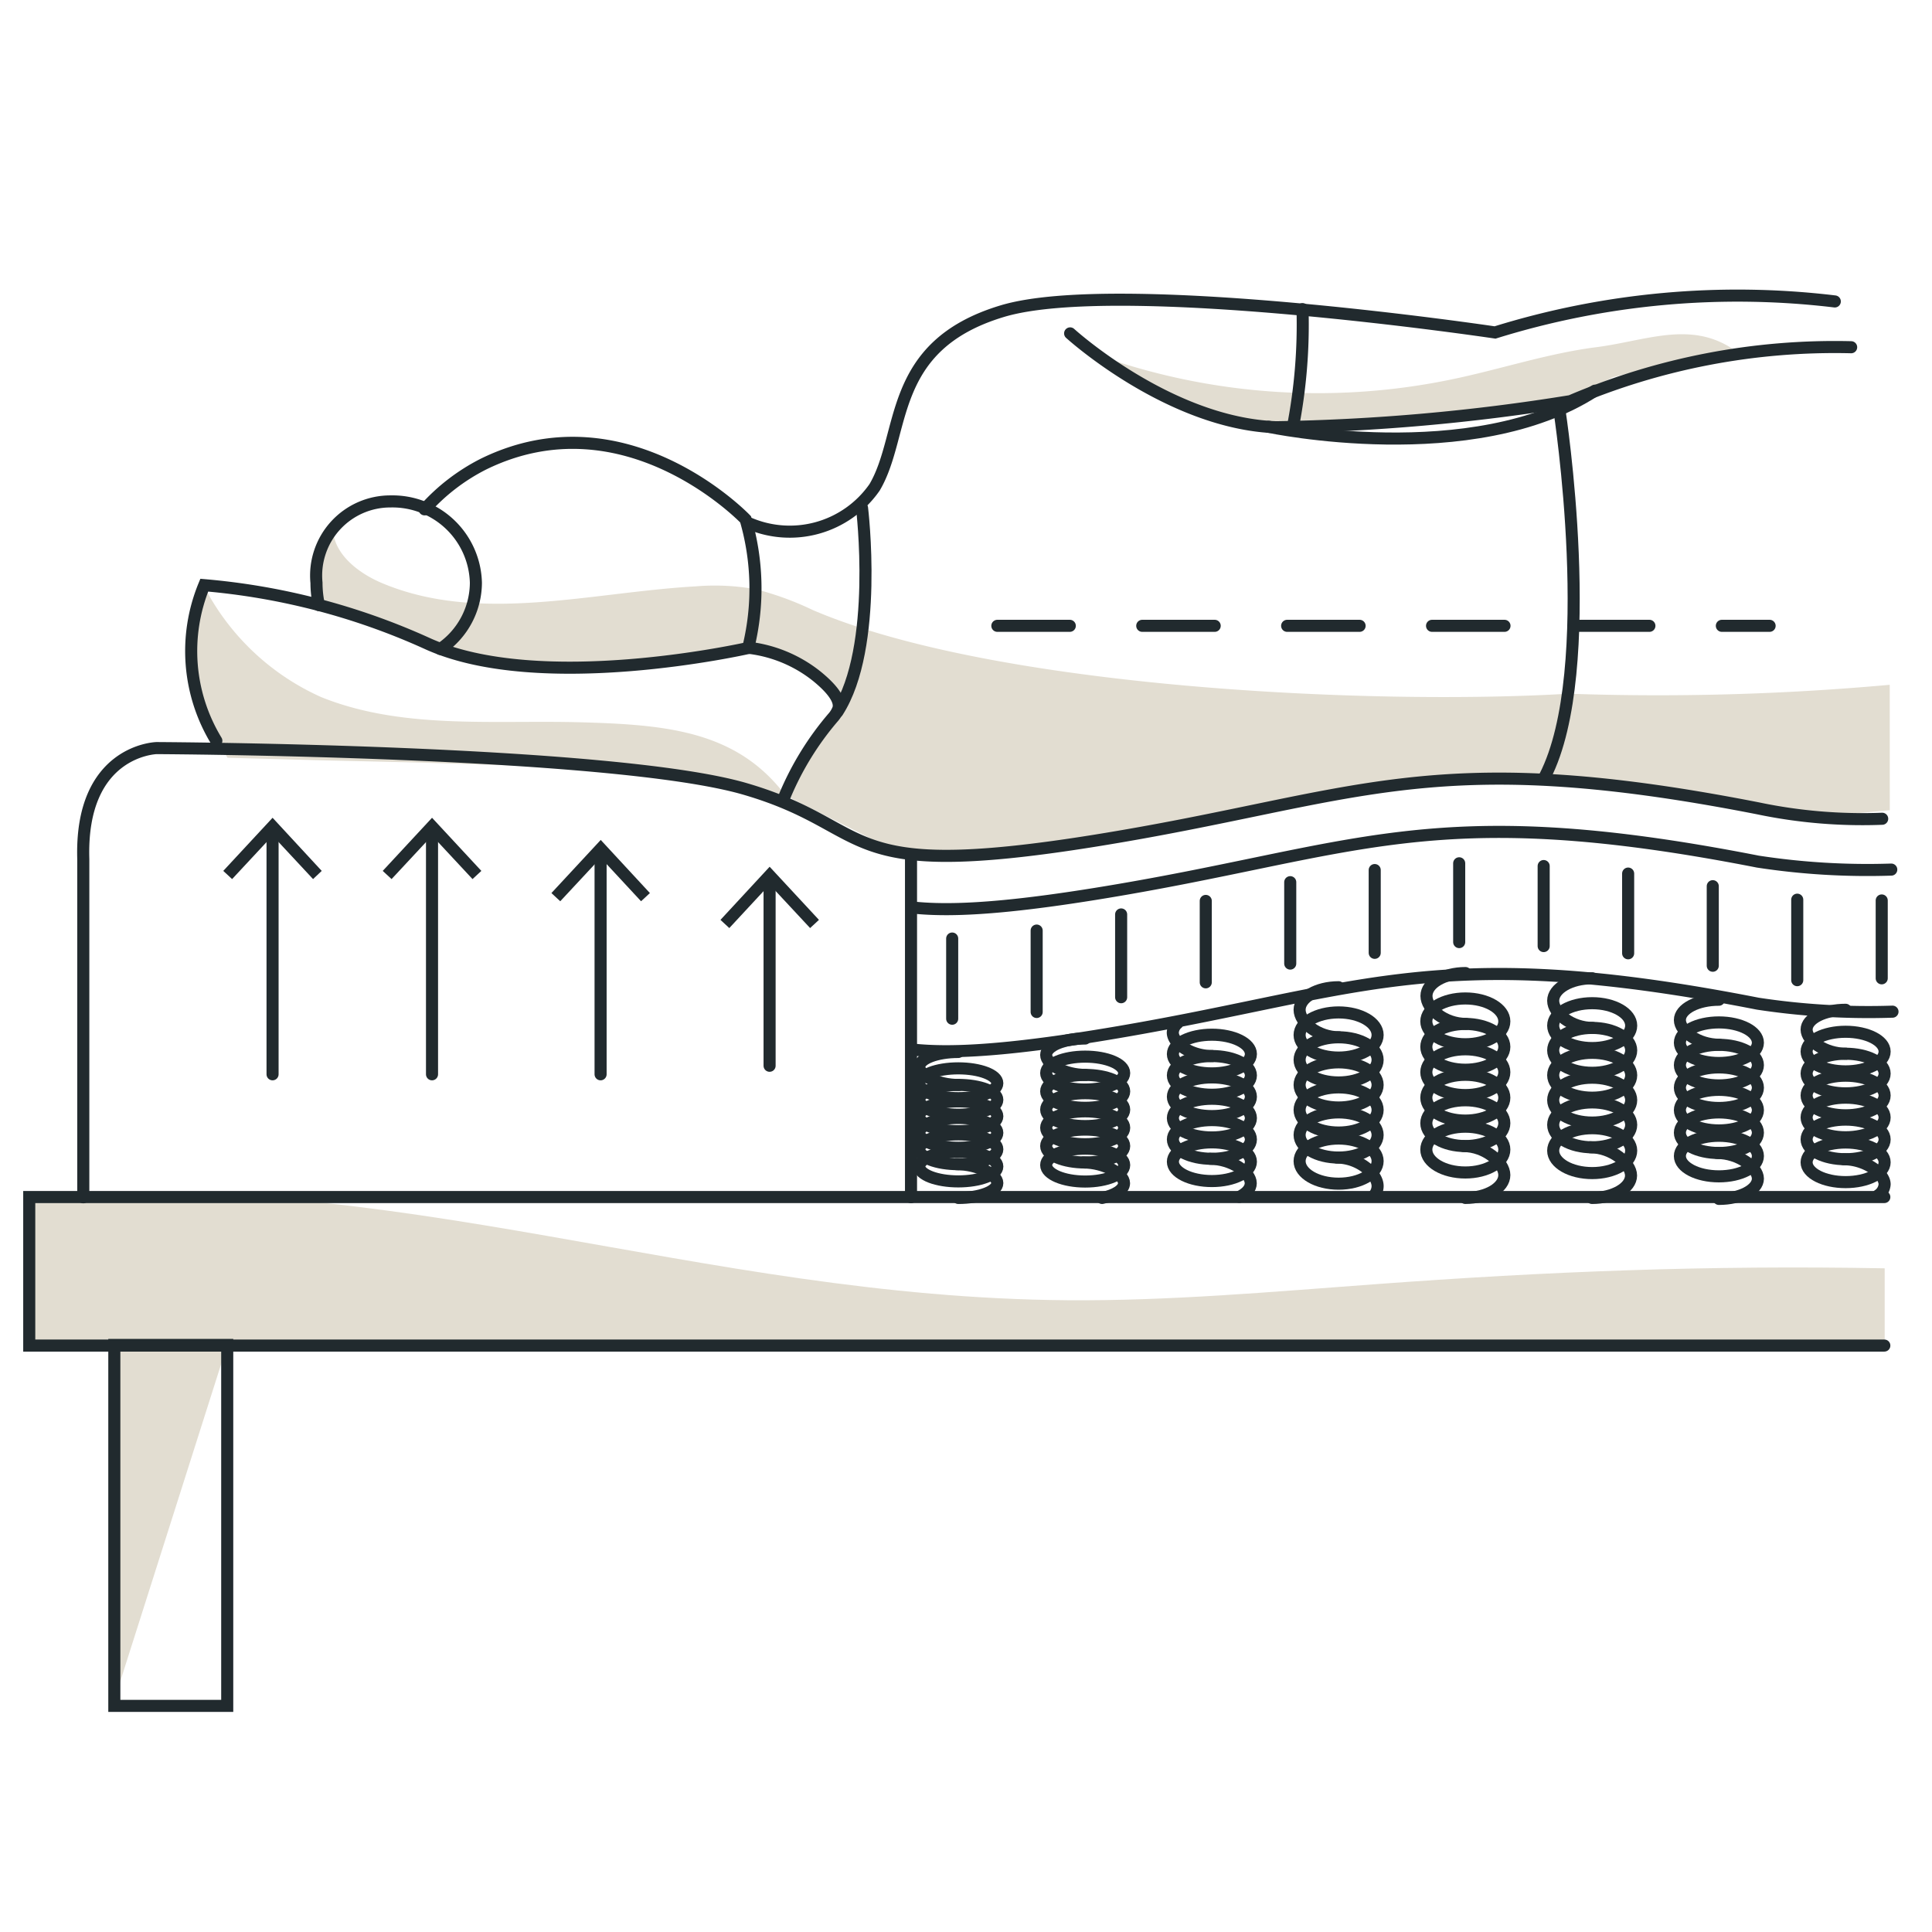 <svg id="Component_49_161" data-name="Component 49 – 161" xmlns="http://www.w3.org/2000/svg" xmlns:xlink="http://www.w3.org/1999/xlink" width="80" height="80" viewBox="0 0 80 80">
  <defs>
    <clipPath id="clip-path">
      <rect id="Rectangle_3283" data-name="Rectangle 3283" width="41.13" height="25.891"/>
    </clipPath>
  </defs>
  <rect id="Rectangle_3157" data-name="Rectangle 3157" width="80" height="80" fill="none"/>
  <g id="Zoned_Support-02" data-name="Zoned Support-02" transform="translate(-25.259 -29.351)">
    <path id="Path_9027" data-name="Path 9027" d="M122.53,44.706c-1.774-1.164-3.606-.324-5.641-.064s-4.013.929-6.029,1.342a27.169,27.169,0,0,1-14.31-.909l.35.4,3.345,1.711,4.2.96,6.347-.681,4.694-.509,2.1-1.075Z" transform="translate(-25.535 -0.914)" fill="#e2ddd1"/>
    <path id="Path_9028" data-name="Path 9028" d="M110.4,63.122a106.332,106.332,0,0,1-13.3.369h-.013c-8.172.49-23.742-.242-31.272-3.46a12.911,12.911,0,0,0-2.34-.859,9.44,9.44,0,0,0-2.506-.127c-4.376.248-8.961,1.565-13-.134-1.043-.439-2.137-1.31-2.022-2.442l-.617,1.558v1.666L47,60.33l3.562,1.336,3.994.763,3.994-.134,4.662-.731,2.563,1,1.1,1-.369,1-1.863,3.129,1.329.668L69.2,69.991l4.261.032,4.166-.566,4.732-.865,4.465-.935,4.3-.5,5.152-.14,2.83.2,4.91.859,4.166.439,2.22-.2" transform="translate(-6.891 -5.415)" fill="#e2ddd1"/>
    <path id="Path_9029" data-name="Path 9029" d="M37.442,60.13a10.093,10.093,0,0,0,4.973,4.834c3.364,1.355,7.136.941,10.761,1.043s6.678.356,8.7,3.364l-2.3-.75-3.746-.4-4.6-.4-4.7-.146-4.344-.1-3.651-.1-1.151-1.946-.4-1.8.248-1.9Z" transform="translate(-3.855 -6.747)" fill="#e2ddd1"/>
    <path id="Path_9030" data-name="Path 9030" d="M73.25,50.985a4.279,4.279,0,0,0,5.279-1.456c1.31-2.226.483-5.851,5.291-7.295s20.4.884,20.4.884a33.807,33.807,0,0,1,14.068-1.285" transform="translate(-17.054)" fill="none" stroke="#212a2e" stroke-linecap="round" stroke-miterlimit="10" stroke-width="0.5"/>
    <path id="Path_9031" data-name="Path 9031" d="M94.28,44.05s4.089,3.727,8.535,3.886A83.88,83.88,0,0,0,115,46.855a27.857,27.857,0,0,1,11.62-2.232" transform="translate(-24.709 -0.894)" fill="none" stroke="#212a2e" stroke-linecap="round" stroke-miterlimit="10" stroke-width="0.5"/>
    <path id="Path_9032" data-name="Path 9032" d="M107.2,49.275s8.465,1.793,13.515-1.495" transform="translate(-29.412 -2.252)" fill="none" stroke="#212a2e" stroke-linecap="round" stroke-miterlimit="10" stroke-width="0.5"/>
    <path id="Path_9033" data-name="Path 9033" d="M73.36,64.515A5.564,5.564,0,0,1,76.184,65.7c.318.261,1.043.89.878,1.355a1.186,1.186,0,0,1-.184.312,12.279,12.279,0,0,0-2.029,3.282" transform="translate(-17.094 -8.34)" fill="none" stroke="#212a2e" stroke-linecap="round" stroke-miterlimit="10" stroke-width="0.5"/>
    <path id="Path_9034" data-name="Path 9034" d="M125.794,49.07s1.66,10.729-.6,15.149" transform="translate(-35.96 -2.721)" fill="none" stroke="#212a2e" stroke-linecap="round" stroke-miterlimit="10" stroke-width="0.5"/>
    <path id="Path_9035" data-name="Path 9035" d="M109.181,42.47a22.316,22.316,0,0,1-.4,4.891" transform="translate(-29.987 -0.319)" fill="none" stroke="#212a2e" stroke-linecap="round" stroke-miterlimit="10" stroke-width="0.5"/>
    <path id="Path_9036" data-name="Path 9036" d="M65.657,59.645a10.231,10.231,0,0,0-.114-5.3s-4.942-5.183-10.85-2.29a8.28,8.28,0,0,0-2.442,1.876" transform="translate(-9.41 -3.489)" fill="none" stroke="#212a2e" stroke-linecap="round" stroke-miterlimit="10" stroke-width="0.5"/>
    <path id="Path_9037" data-name="Path 9037" d="M60.12,63.038s-8.637,1.965-13.33-.2a28.114,28.114,0,0,0-9.2-2.4,7.148,7.148,0,0,0,.5,6.443" transform="translate(-3.873 -6.856)" fill="none" stroke="#212a2e" stroke-linecap="round" stroke-miterlimit="10" stroke-width="0.5"/>
    <path id="Path_9038" data-name="Path 9038" d="M80.148,55.42s.706,5.768-1.018,8.44" transform="translate(-19.194 -5.033)" fill="none" stroke="#212a2e" stroke-linecap="round" stroke-miterlimit="10" stroke-width="0.5"/>
    <path id="Path_9039" data-name="Path 9039" d="M45.315,59.283a4.361,4.361,0,0,1-.1-.922,3.07,3.07,0,0,1,3.065-3.371,3.456,3.456,0,0,1,3.536,3.371A3.327,3.327,0,0,1,50.346,61.1" transform="translate(-6.851 -4.876)" fill="none" stroke="#212a2e" stroke-linecap="round" stroke-miterlimit="10" stroke-width="0.5"/>
    <line id="Line_2140" data-name="Line 2140" x2="31.978" transform="translate(66.557 55.265)" fill="none" stroke="#212a2e" stroke-linecap="round" stroke-miterlimit="10" stroke-width="0.5" stroke-dasharray="3"/>
    <g id="Group_9961" data-name="Group 9961" transform="translate(26.4 59.113)">
      <path id="Path_9040" data-name="Path 9040" d="M36.637,109.91l-4.751,14.946-.076-6.265.076-8.681Z" transform="translate(-28.369 -83.981)" fill="#e2ddd1"/>
      <path id="Path_9041" data-name="Path 9041" d="M103.31,106.332l-76.72-.121-.134-2.837.2-2.283-.2-.89-.057.025c15.207-1.355,27.755,4.109,43.05,4.229,4.248.032,8.484-.35,12.72-.661C89.357,103.26,96,103,103.3,103.133v3.2Z" transform="translate(-26.4 -80.377)" fill="#e2ddd1"/>
      <rect id="Rectangle_3281" data-name="Rectangle 3281" width="4.89" height="16.451" transform="translate(3.759 24.424)" fill="none"/>
      <rect id="Rectangle_3282" data-name="Rectangle 3282" width="4.675" height="14.946" transform="translate(3.593 25.929)" fill="none" stroke="#212a2e" stroke-linecap="round" stroke-miterlimit="10" stroke-width="0.5"/>
      <path id="Path_9042" data-name="Path 9042" d="M104.515,73.976a21.077,21.077,0,0,1-5.145-.432c-13.667-2.678-16.612-.4-27.462,1.342s-8.974-.534-14.469-2.143S33.061,71.05,33.061,71.05s-3.174.076-3.034,4.6v14" transform="translate(-27.719 -69.835)" fill="none" stroke="#212a2e" stroke-linecap="round" stroke-miterlimit="10" stroke-width="0.5"/>
      <g id="Group_9947" data-name="Group 9947" transform="translate(36.589)">
        <g id="Group_9937" data-name="Group 9937" transform="translate(0)" clip-path="url(#clip-path)">
          <path id="Path_9043" data-name="Path 9043" d="M25.94,74.3s24.517.223,30.006,1.832,3.619,3.886,14.469,2.143,13.8-4.019,27.462-1.342a29.835,29.835,0,0,0,5.527.331" transform="translate(-62.821 -71.018)" fill="none" stroke="#212a2e" stroke-linecap="round" stroke-linejoin="round" stroke-miterlimit="10" stroke-width="0.5"/>
        </g>
        <g id="Group_9938" data-name="Group 9938" transform="translate(0)" clip-path="url(#clip-path)">
          <path id="Path_9044" data-name="Path 9044" d="M25.94,83.55s24.517.223,30.006,1.832,3.619,3.886,14.469,2.143,13.8-4.019,27.462-1.342a30.423,30.423,0,0,0,5.578.331" transform="translate(-62.821 -74.385)" fill="none" stroke="#212a2e" stroke-linecap="round" stroke-miterlimit="10" stroke-width="0.5"/>
        </g>
        <g id="Group_9969" data-name="Group 9969" transform="translate(0.337 13.795)">
          <path id="Path_9045" data-name="Path 9045" d="M86.094,92.2c-.89,0-1.634-.407-1.634-.75s.725-.617,1.615-.617" transform="translate(-84.46 -90.83)" fill="none" stroke="#212a2e" stroke-linecap="round" stroke-linejoin="round" stroke-miterlimit="10" stroke-width="0.5"/>
          <ellipse id="Ellipse_1700" data-name="Ellipse 1700" cx="1.615" cy="0.617" rx="1.615" ry="0.617" transform="translate(0 0.681)" fill="none" stroke="#212a2e" stroke-linecap="round" stroke-linejoin="round" stroke-miterlimit="10" stroke-width="0.5"/>
          <path id="Path_9046" data-name="Path 9046" d="M86.89,98.14c.89,0,1.685.439,1.685.782s-.725.617-1.615.617" transform="translate(-85.345 -93.491)" fill="none" stroke="#212a2e" stroke-linecap="round" stroke-linejoin="round" stroke-miterlimit="10" stroke-width="0.5"/>
          <ellipse id="Ellipse_1701" data-name="Ellipse 1701" cx="1.615" cy="0.617" rx="1.615" ry="0.617" transform="translate(0 4.128)" fill="none" stroke="#212a2e" stroke-linecap="round" stroke-linejoin="round" stroke-miterlimit="10" stroke-width="0.5"/>
          <ellipse id="Ellipse_1702" data-name="Ellipse 1702" cx="1.615" cy="0.617" rx="1.615" ry="0.617" transform="translate(0 1.367)" fill="none" stroke="#212a2e" stroke-linecap="round" stroke-linejoin="round" stroke-miterlimit="10" stroke-width="0.5"/>
          <ellipse id="Ellipse_1703" data-name="Ellipse 1703" cx="1.615" cy="0.617" rx="1.615" ry="0.617" transform="translate(0 2.048)" fill="none" stroke="#212a2e" stroke-linecap="round" stroke-linejoin="round" stroke-miterlimit="10" stroke-width="0.5"/>
          <ellipse id="Ellipse_1704" data-name="Ellipse 1704" cx="1.615" cy="0.617" rx="1.615" ry="0.617" transform="translate(0 2.735)" fill="none" stroke="#212a2e" stroke-linecap="round" stroke-linejoin="round" stroke-miterlimit="10" stroke-width="0.5"/>
          <ellipse id="Ellipse_1705" data-name="Ellipse 1705" cx="1.615" cy="0.617" rx="1.615" ry="0.617" transform="translate(0 3.415)" fill="none" stroke="#212a2e" stroke-linecap="round" stroke-linejoin="round" stroke-miterlimit="10" stroke-width="0.5"/>
        </g>
        <g id="Group_9968" data-name="Group 9968" transform="translate(5.59 13.241)">
          <path id="Path_9047" data-name="Path 9047" d="M94.354,91.467c-.89,0-1.634-.452-1.634-.827s.725-.68,1.615-.68" transform="translate(-92.72 -89.96)" fill="none" stroke="#212a2e" stroke-linecap="round" stroke-linejoin="round" stroke-miterlimit="10" stroke-width="0.5"/>
          <ellipse id="Ellipse_1706" data-name="Ellipse 1706" cx="1.615" cy="0.681" rx="1.615" ry="0.681" transform="translate(0 0.75)" fill="none" stroke="#212a2e" stroke-linecap="round" stroke-linejoin="round" stroke-miterlimit="10" stroke-width="0.5"/>
          <path id="Path_9048" data-name="Path 9048" d="M95.14,98.03c.89,0,1.685.483,1.685.859,0,.267-.369.5-.909.611" transform="translate(-93.601 -92.898)" fill="none" stroke="#212a2e" stroke-linecap="round" stroke-linejoin="round" stroke-miterlimit="10" stroke-width="0.5"/>
          <ellipse id="Ellipse_1707" data-name="Ellipse 1707" cx="1.615" cy="0.681" rx="1.615" ry="0.681" transform="translate(0 4.56)" fill="none" stroke="#212a2e" stroke-linecap="round" stroke-linejoin="round" stroke-miterlimit="10" stroke-width="0.5"/>
          <ellipse id="Ellipse_1708" data-name="Ellipse 1708" cx="1.615" cy="0.681" rx="1.615" ry="0.681" transform="translate(0 1.507)" fill="none" stroke="#212a2e" stroke-linecap="round" stroke-linejoin="round" stroke-miterlimit="10" stroke-width="0.5"/>
          <ellipse id="Ellipse_1709" data-name="Ellipse 1709" cx="1.615" cy="0.681" rx="1.615" ry="0.681" transform="translate(0 2.264)" fill="none" stroke="#212a2e" stroke-linecap="round" stroke-linejoin="round" stroke-miterlimit="10" stroke-width="0.5"/>
          <ellipse id="Ellipse_1710" data-name="Ellipse 1710" cx="1.615" cy="0.681" rx="1.615" ry="0.681" transform="translate(0 3.015)" fill="none" stroke="#212a2e" stroke-linecap="round" stroke-linejoin="round" stroke-miterlimit="10" stroke-width="0.5"/>
          <ellipse id="Ellipse_1711" data-name="Ellipse 1711" cx="1.615" cy="0.681" rx="1.615" ry="0.681" transform="translate(0 3.771)" fill="none" stroke="#212a2e" stroke-linecap="round" stroke-linejoin="round" stroke-miterlimit="10" stroke-width="0.5"/>
        </g>
        <g id="Group_9967" data-name="Group 9967" transform="translate(10.837 12.612)">
          <path id="Path_9049" data-name="Path 9049" d="M102.6,90.325c-.89,0-1.634-.528-1.634-.973a.529.529,0,0,1,.191-.382" transform="translate(-100.97 -88.97)" fill="none" stroke="#212a2e" stroke-linecap="round" stroke-linejoin="round" stroke-miterlimit="10" stroke-width="0.5"/>
          <ellipse id="Ellipse_1712" data-name="Ellipse 1712" cx="1.615" cy="0.801" rx="1.615" ry="0.801" transform="translate(0 0.471)" fill="none" stroke="#212a2e" stroke-linecap="round" stroke-linejoin="round" stroke-miterlimit="10" stroke-width="0.5"/>
          <path id="Path_9050" data-name="Path 9050" d="M103.39,97.79c.89,0,1.685.566,1.685,1.011,0,.223-.178.42-.471.566" transform="translate(-101.851 -92.181)" fill="none" stroke="#212a2e" stroke-linecap="round" stroke-linejoin="round" stroke-miterlimit="10" stroke-width="0.5"/>
          <ellipse id="Ellipse_1713" data-name="Ellipse 1713" cx="1.615" cy="0.801" rx="1.615" ry="0.801" transform="translate(0 4.929)" fill="none" stroke="#212a2e" stroke-linecap="round" stroke-linejoin="round" stroke-miterlimit="10" stroke-width="0.5"/>
          <ellipse id="Ellipse_1714" data-name="Ellipse 1714" cx="1.615" cy="0.801" rx="1.615" ry="0.801" transform="translate(0 1.355)" fill="none" stroke="#212a2e" stroke-linecap="round" stroke-linejoin="round" stroke-miterlimit="10" stroke-width="0.5"/>
          <ellipse id="Ellipse_1715" data-name="Ellipse 1715" cx="1.615" cy="0.801" rx="1.615" ry="0.801" transform="translate(0 2.239)" fill="none" stroke="#212a2e" stroke-linecap="round" stroke-linejoin="round" stroke-miterlimit="10" stroke-width="0.5"/>
          <ellipse id="Ellipse_1716" data-name="Ellipse 1716" cx="1.615" cy="0.801" rx="1.615" ry="0.801" transform="translate(0 3.123)" fill="none" stroke="#212a2e" stroke-linecap="round" stroke-linejoin="round" stroke-miterlimit="10" stroke-width="0.5"/>
          <ellipse id="Ellipse_1717" data-name="Ellipse 1717" cx="1.615" cy="0.801" rx="1.615" ry="0.801" transform="translate(0 4.007)" fill="none" stroke="#212a2e" stroke-linecap="round" stroke-linejoin="round" stroke-miterlimit="10" stroke-width="0.5"/>
        </g>
        <g id="Group_9966" data-name="Group 9966" transform="translate(16.084 11.117)">
          <path id="Path_9051" data-name="Path 9051" d="M110.855,88.693c-.89,0-1.635-.623-1.635-1.138s.725-.935,1.615-.935" transform="translate(-109.22 -86.62)" fill="none" stroke="#212a2e" stroke-linecap="round" stroke-linejoin="round" stroke-miterlimit="10" stroke-width="0.5"/>
          <ellipse id="Ellipse_1718" data-name="Ellipse 1718" cx="1.615" cy="0.935" rx="1.615" ry="0.935" transform="translate(0 1.043)" fill="none" stroke="#212a2e" stroke-linecap="round" stroke-linejoin="round" stroke-miterlimit="10" stroke-width="0.5"/>
          <path id="Path_9052" data-name="Path 9052" d="M111.65,97.71c.89,0,1.685.661,1.685,1.183a.6.6,0,0,1-.127.363" transform="translate(-110.105 -90.657)" fill="none" stroke="#212a2e" stroke-linecap="round" stroke-linejoin="round" stroke-miterlimit="10" stroke-width="0.5"/>
          <ellipse id="Ellipse_1719" data-name="Ellipse 1719" cx="1.615" cy="0.935" rx="1.615" ry="0.935" transform="translate(0 6.265)" fill="none" stroke="#212a2e" stroke-linecap="round" stroke-linejoin="round" stroke-miterlimit="10" stroke-width="0.5"/>
          <ellipse id="Ellipse_1720" data-name="Ellipse 1720" cx="1.615" cy="0.935" rx="1.615" ry="0.935" transform="translate(0 2.073)" fill="none" stroke="#212a2e" stroke-linecap="round" stroke-linejoin="round" stroke-miterlimit="10" stroke-width="0.5"/>
          <ellipse id="Ellipse_1721" data-name="Ellipse 1721" cx="1.615" cy="0.935" rx="1.615" ry="0.935" transform="translate(0 3.11)" fill="none" stroke="#212a2e" stroke-linecap="round" stroke-linejoin="round" stroke-miterlimit="10" stroke-width="0.5"/>
          <ellipse id="Ellipse_1722" data-name="Ellipse 1722" cx="1.615" cy="0.935" rx="1.615" ry="0.935" transform="translate(0 4.147)" fill="none" stroke="#212a2e" stroke-linecap="round" stroke-linejoin="round" stroke-miterlimit="10" stroke-width="0.5"/>
          <ellipse id="Ellipse_1723" data-name="Ellipse 1723" cx="1.615" cy="0.935" rx="1.615" ry="0.935" transform="translate(0 5.183)" fill="none" stroke="#212a2e" stroke-linecap="round" stroke-linejoin="round" stroke-miterlimit="10" stroke-width="0.5"/>
        </g>
        <g id="Group_9965" data-name="Group 9965" transform="translate(21.331 10.526)">
          <path id="Path_9053" data-name="Path 9053" d="M119.114,87.8c-.89,0-1.634-.63-1.634-1.158s.725-.948,1.615-.948" transform="translate(-117.474 -85.69)" fill="none" stroke="#212a2e" stroke-linecap="round" stroke-linejoin="round" stroke-miterlimit="10" stroke-width="0.5"/>
          <ellipse id="Ellipse_1724" data-name="Ellipse 1724" cx="1.615" cy="0.948" rx="1.615" ry="0.948" transform="translate(0 1.056)" fill="none" stroke="#212a2e" stroke-linecap="round" stroke-linejoin="round" stroke-miterlimit="10" stroke-width="0.5"/>
          <path id="Path_9054" data-name="Path 9054" d="M119.9,96.96c.89,0,1.685.674,1.685,1.2s-.725.948-1.615.948" transform="translate(-118.355 -89.792)" fill="none" stroke="#212a2e" stroke-linecap="round" stroke-linejoin="round" stroke-miterlimit="10" stroke-width="0.5"/>
          <ellipse id="Ellipse_1725" data-name="Ellipse 1725" cx="1.615" cy="0.948" rx="1.615" ry="0.948" transform="translate(0 6.366)" fill="none" stroke="#212a2e" stroke-linecap="round" stroke-linejoin="round" stroke-miterlimit="10" stroke-width="0.5"/>
          <ellipse id="Ellipse_1726" data-name="Ellipse 1726" cx="1.615" cy="0.948" rx="1.615" ry="0.948" transform="translate(0 2.111)" fill="none" stroke="#212a2e" stroke-linecap="round" stroke-linejoin="round" stroke-miterlimit="10" stroke-width="0.5"/>
          <ellipse id="Ellipse_1727" data-name="Ellipse 1727" cx="1.615" cy="0.948" rx="1.615" ry="0.948" transform="translate(0 3.161)" fill="none" stroke="#212a2e" stroke-linecap="round" stroke-linejoin="round" stroke-miterlimit="10" stroke-width="0.5"/>
          <ellipse id="Ellipse_1728" data-name="Ellipse 1728" cx="1.615" cy="0.948" rx="1.615" ry="0.948" transform="translate(0 4.217)" fill="none" stroke="#212a2e" stroke-linecap="round" stroke-linejoin="round" stroke-miterlimit="10" stroke-width="0.5"/>
          <ellipse id="Ellipse_1729" data-name="Ellipse 1729" cx="1.615" cy="0.948" rx="1.615" ry="0.948" transform="translate(0 5.272)" fill="none" stroke="#212a2e" stroke-linecap="round" stroke-linejoin="round" stroke-miterlimit="10" stroke-width="0.5"/>
        </g>
        <g id="Group_9964" data-name="Group 9964" transform="translate(26.584 10.748)">
          <path id="Path_9055" data-name="Path 9055" d="M127.365,88.094c-.89,0-1.635-.617-1.635-1.126s.725-.929,1.615-.929" transform="translate(-125.73 -86.04)" fill="none" stroke="#212a2e" stroke-linecap="round" stroke-linejoin="round" stroke-miterlimit="10" stroke-width="0.5"/>
          <ellipse id="Ellipse_1730" data-name="Ellipse 1730" cx="1.615" cy="0.929" rx="1.615" ry="0.929" transform="translate(0 1.03)" fill="none" stroke="#212a2e" stroke-linecap="round" stroke-linejoin="round" stroke-miterlimit="10" stroke-width="0.5"/>
          <path id="Path_9056" data-name="Path 9056" d="M128.15,97.04c.89,0,1.685.661,1.685,1.17s-.725.929-1.615.929" transform="translate(-126.611 -90.044)" fill="none" stroke="#212a2e" stroke-linecap="round" stroke-linejoin="round" stroke-miterlimit="10" stroke-width="0.5"/>
          <ellipse id="Ellipse_1731" data-name="Ellipse 1731" cx="1.615" cy="0.929" rx="1.615" ry="0.929" transform="translate(0 6.207)" fill="none" stroke="#212a2e" stroke-linecap="round" stroke-linejoin="round" stroke-miterlimit="10" stroke-width="0.5"/>
          <ellipse id="Ellipse_1732" data-name="Ellipse 1732" cx="1.615" cy="0.929" rx="1.615" ry="0.929" transform="translate(0 2.054)" fill="none" stroke="#212a2e" stroke-linecap="round" stroke-linejoin="round" stroke-miterlimit="10" stroke-width="0.5"/>
          <ellipse id="Ellipse_1733" data-name="Ellipse 1733" cx="1.615" cy="0.929" rx="1.615" ry="0.929" transform="translate(0 3.085)" fill="none" stroke="#212a2e" stroke-linecap="round" stroke-linejoin="round" stroke-miterlimit="10" stroke-width="0.5"/>
          <ellipse id="Ellipse_1734" data-name="Ellipse 1734" cx="1.615" cy="0.929" rx="1.615" ry="0.929" transform="translate(0 4.115)" fill="none" stroke="#212a2e" stroke-linecap="round" stroke-linejoin="round" stroke-miterlimit="10" stroke-width="0.5"/>
          <ellipse id="Ellipse_1735" data-name="Ellipse 1735" cx="1.615" cy="0.929" rx="1.615" ry="0.929" transform="translate(0 5.139)" fill="none" stroke="#212a2e" stroke-linecap="round" stroke-linejoin="round" stroke-miterlimit="10" stroke-width="0.5"/>
        </g>
        <g id="Group_9963" data-name="Group 9963" transform="translate(31.831 11.639)">
          <path id="Path_9057" data-name="Path 9057" d="M135.615,89.3c-.89,0-1.635-.56-1.635-1.024s.725-.84,1.615-.84" transform="translate(-133.98 -87.44)" fill="none" stroke="#212a2e" stroke-linecap="round" stroke-linejoin="round" stroke-miterlimit="10" stroke-width="0.5"/>
          <ellipse id="Ellipse_1736" data-name="Ellipse 1736" cx="1.615" cy="0.84" rx="1.615" ry="0.84" transform="translate(0 0.935)" fill="none" stroke="#212a2e" stroke-linecap="round" stroke-linejoin="round" stroke-miterlimit="10" stroke-width="0.5"/>
          <path id="Path_9058" data-name="Path 9058" d="M136.41,97.41c.89,0,1.685.6,1.685,1.062s-.725.84-1.615.84" transform="translate(-134.865 -91.069)" fill="none" stroke="#212a2e" stroke-linecap="round" stroke-linejoin="round" stroke-miterlimit="10" stroke-width="0.5"/>
          <ellipse id="Ellipse_1737" data-name="Ellipse 1737" cx="1.615" cy="0.84" rx="1.615" ry="0.84" transform="translate(0 5.629)" fill="none" stroke="#212a2e" stroke-linecap="round" stroke-linejoin="round" stroke-miterlimit="10" stroke-width="0.5"/>
          <ellipse id="Ellipse_1738" data-name="Ellipse 1738" cx="1.615" cy="0.84" rx="1.615" ry="0.84" transform="translate(0 1.863)" fill="none" stroke="#212a2e" stroke-linecap="round" stroke-linejoin="round" stroke-miterlimit="10" stroke-width="0.5"/>
          <ellipse id="Ellipse_1739" data-name="Ellipse 1739" cx="1.615" cy="0.84" rx="1.615" ry="0.84" transform="translate(0 2.798)" fill="none" stroke="#212a2e" stroke-linecap="round" stroke-linejoin="round" stroke-miterlimit="10" stroke-width="0.5"/>
          <ellipse id="Ellipse_1740" data-name="Ellipse 1740" cx="1.615" cy="0.84" rx="1.615" ry="0.84" transform="translate(0 3.727)" fill="none" stroke="#212a2e" stroke-linecap="round" stroke-linejoin="round" stroke-miterlimit="10" stroke-width="0.5"/>
          <ellipse id="Ellipse_1741" data-name="Ellipse 1741" cx="1.615" cy="0.84" rx="1.615" ry="0.84" transform="translate(0 4.662)" fill="none" stroke="#212a2e" stroke-linecap="round" stroke-linejoin="round" stroke-miterlimit="10" stroke-width="0.5"/>
        </g>
        <g id="Group_9962" data-name="Group 9962" transform="translate(37.078 12.052)">
          <path id="Path_9059" data-name="Path 9059" d="M143.864,89.909c-.89,0-1.634-.547-1.634-1s.725-.82,1.615-.82" transform="translate(-142.23 -88.09)" fill="none" stroke="#212a2e" stroke-linecap="round" stroke-linejoin="round" stroke-miterlimit="10" stroke-width="0.5"/>
          <ellipse id="Ellipse_1742" data-name="Ellipse 1742" cx="1.615" cy="0.82" rx="1.615" ry="0.82" transform="translate(0 0.909)" fill="none" stroke="#212a2e" stroke-linecap="round" stroke-linejoin="round" stroke-miterlimit="10" stroke-width="0.5"/>
          <path id="Path_9060" data-name="Path 9060" d="M144.66,97.82c.89,0,1.685.585,1.685,1.037a.586.586,0,0,1-.273.458" transform="translate(-143.115 -91.632)" fill="none" stroke="#212a2e" stroke-linecap="round" stroke-linejoin="round" stroke-miterlimit="10" stroke-width="0.5"/>
          <ellipse id="Ellipse_1743" data-name="Ellipse 1743" cx="1.615" cy="0.82" rx="1.615" ry="0.82" transform="translate(0 5.495)" fill="none" stroke="#212a2e" stroke-linecap="round" stroke-linejoin="round" stroke-miterlimit="10" stroke-width="0.5"/>
          <ellipse id="Ellipse_1744" data-name="Ellipse 1744" cx="1.615" cy="0.82" rx="1.615" ry="0.82" transform="translate(0 1.819)" fill="none" stroke="#212a2e" stroke-linecap="round" stroke-linejoin="round" stroke-miterlimit="10" stroke-width="0.5"/>
          <ellipse id="Ellipse_1745" data-name="Ellipse 1745" cx="1.615" cy="0.82" rx="1.615" ry="0.82" transform="translate(0 2.728)" fill="none" stroke="#212a2e" stroke-linecap="round" stroke-linejoin="round" stroke-miterlimit="10" stroke-width="0.5"/>
          <ellipse id="Ellipse_1746" data-name="Ellipse 1746" cx="1.615" cy="0.82" rx="1.615" ry="0.82" transform="translate(0 3.638)" fill="none" stroke="#212a2e" stroke-linecap="round" stroke-linejoin="round" stroke-miterlimit="10" stroke-width="0.5"/>
          <ellipse id="Ellipse_1747" data-name="Ellipse 1747" cx="1.615" cy="0.82" rx="1.615" ry="0.82" transform="translate(0 4.547)" fill="none" stroke="#212a2e" stroke-linecap="round" stroke-linejoin="round" stroke-miterlimit="10" stroke-width="0.5"/>
        </g>
      </g>
      <line id="Line_2141" data-name="Line 2141" y2="14.183" transform="translate(36.582 5.629)" fill="none" stroke="#212a2e" stroke-linecap="round" stroke-miterlimit="10" stroke-width="0.5"/>
      <g id="Group_9950" data-name="Group 9950" transform="translate(8.103 4.105)">
        <g id="Group_9949" data-name="Group 9949">
          <line id="Line_2142" data-name="Line 2142" y1="10.072" transform="translate(2.042 0.545)" fill="none" stroke="#212a2e" stroke-linecap="round" stroke-miterlimit="10" stroke-width="0.5"/>
          <g id="Group_9948" data-name="Group 9948">
            <path id="Path_9061" data-name="Path 9061" d="M42.658,77.505l-.359.339-1.676-1.8-1.676,1.8-.366-.339,2.042-2.2Z" transform="translate(-38.58 -75.31)" fill="#212a2e"/>
          </g>
        </g>
      </g>
      <g id="Group_9953" data-name="Group 9953" transform="translate(14.706 4.105)">
        <g id="Group_9952" data-name="Group 9952">
          <line id="Line_2143" data-name="Line 2143" y1="10.072" transform="translate(2.042 0.545)" fill="none" stroke="#212a2e" stroke-linecap="round" stroke-miterlimit="10" stroke-width="0.5"/>
          <g id="Group_9951" data-name="Group 9951">
            <path id="Path_9062" data-name="Path 9062" d="M53.665,77.505l-.366.339-1.676-1.8-1.676,1.8-.366-.339,2.042-2.2Z" transform="translate(-49.58 -75.31)" fill="#212a2e"/>
          </g>
        </g>
      </g>
      <g id="Group_9956" data-name="Group 9956" transform="translate(21.692 5.023)">
        <g id="Group_9955" data-name="Group 9955">
          <line id="Line_2144" data-name="Line 2144" y1="9.16" transform="translate(2.036 0.539)" fill="none" stroke="#212a2e" stroke-linecap="round" stroke-miterlimit="10" stroke-width="0.5"/>
          <g id="Group_9954" data-name="Group 9954">
            <path id="Path_9063" data-name="Path 9063" d="M64.668,78.885l-.366.339-1.67-1.8-1.676,1.8-.366-.339,2.042-2.2Z" transform="translate(-60.59 -76.69)" fill="#212a2e"/>
          </g>
        </g>
      </g>
      <g id="Group_9959" data-name="Group 9959" transform="translate(28.69 6.133)">
        <g id="Group_9958" data-name="Group 9958">
          <line id="Line_2145" data-name="Line 2145" y1="7.697" transform="translate(2.036 0.539)" fill="none" stroke="#212a2e" stroke-linecap="round" stroke-miterlimit="10" stroke-width="0.5"/>
          <g id="Group_9957" data-name="Group 9957">
            <path id="Path_9064" data-name="Path 9064" d="M75.7,81.085l-.366.339-1.676-1.8-1.67,1.8-.366-.339,2.036-2.2Z" transform="translate(-71.62 -78.89)" fill="#212a2e"/>
          </g>
        </g>
      </g>
      <g id="Group_9960" data-name="Group 9960" transform="translate(38.287 5.985)">
        <line id="Line_2146" data-name="Line 2146" y2="3.32" transform="translate(0 3.116)" fill="none" stroke="#212a2e" stroke-linecap="round" stroke-miterlimit="10" stroke-width="0.5"/>
        <line id="Line_2147" data-name="Line 2147" y2="3.371" transform="translate(3.498 2.786)" fill="none" stroke="#212a2e" stroke-linecap="round" stroke-miterlimit="10" stroke-width="0.5"/>
        <line id="Line_2148" data-name="Line 2148" y2="3.428" transform="translate(6.996 2.118)" fill="none" stroke="#212a2e" stroke-linecap="round" stroke-miterlimit="10" stroke-width="0.5"/>
        <line id="Line_2149" data-name="Line 2149" y2="3.371" transform="translate(10.5 1.558)" fill="none" stroke="#212a2e" stroke-linecap="round" stroke-miterlimit="10" stroke-width="0.5"/>
        <line id="Line_2150" data-name="Line 2150" y2="3.371" transform="translate(13.998 0.782)" fill="none" stroke="#212a2e" stroke-linecap="round" stroke-miterlimit="10" stroke-width="0.5"/>
        <line id="Line_2151" data-name="Line 2151" y2="3.428" transform="translate(17.496 0.28)" fill="none" stroke="#212a2e" stroke-linecap="round" stroke-miterlimit="10" stroke-width="0.5"/>
        <line id="Line_2152" data-name="Line 2152" y2="3.263" transform="translate(20.994)" fill="none" stroke="#212a2e" stroke-linecap="round" stroke-miterlimit="10" stroke-width="0.5"/>
        <line id="Line_2153" data-name="Line 2153" y2="3.314" transform="translate(24.492 0.114)" fill="none" stroke="#212a2e" stroke-linecap="round" stroke-miterlimit="10" stroke-width="0.5"/>
        <line id="Line_2154" data-name="Line 2154" y2="3.301" transform="translate(27.99 0.426)" fill="none" stroke="#212a2e" stroke-linecap="round" stroke-miterlimit="10" stroke-width="0.5"/>
        <line id="Line_2155" data-name="Line 2155" y2="3.294" transform="translate(31.494 0.948)" fill="none" stroke="#212a2e" stroke-linecap="round" stroke-miterlimit="10" stroke-width="0.5"/>
        <line id="Line_2156" data-name="Line 2156" y2="3.333" transform="translate(34.992 1.507)" fill="none" stroke="#212a2e" stroke-linecap="round" stroke-miterlimit="10" stroke-width="0.5"/>
        <line id="Line_2157" data-name="Line 2157" y2="3.224" transform="translate(38.49 1.539)" fill="none" stroke="#212a2e" stroke-linecap="round" stroke-miterlimit="10" stroke-width="0.5"/>
      </g>
      <path id="Path_9065" data-name="Path 9065" d="M103.325,106.43H26.51v-6.15h76.815" transform="translate(-26.44 -80.475)" fill="none" stroke="#212a2e" stroke-linecap="round" stroke-miterlimit="10" stroke-width="0.5"/>
    </g>
  </g>
</svg>

